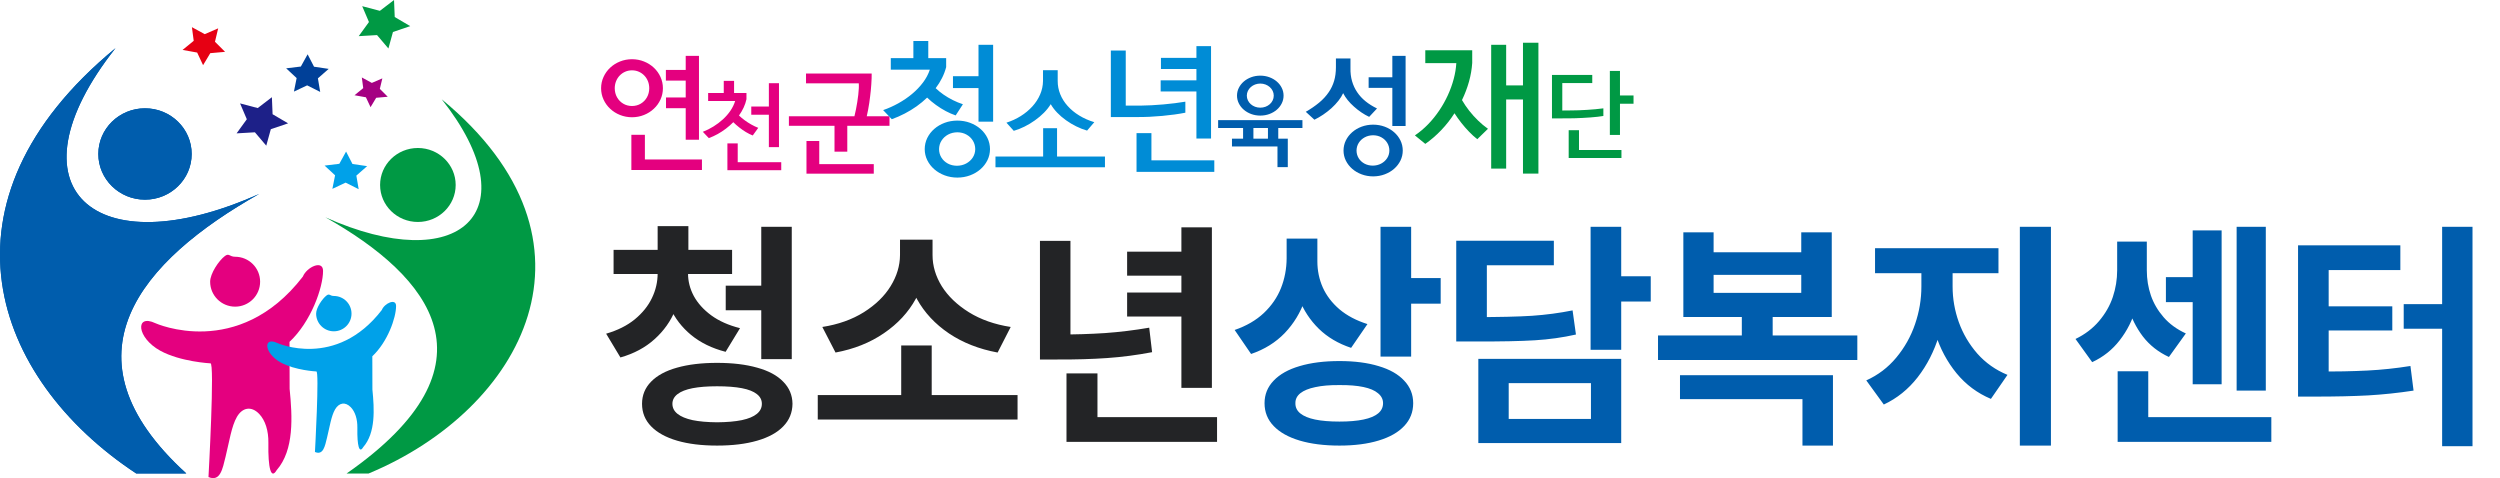 <svg width="366" height="70" viewBox="0 0 366 70" fill="none" xmlns="http://www.w3.org/2000/svg">
<g clip-path="url(#clip0_568_401)">
<path fill-rule="evenodd" clip-rule="evenodd" d="M51.602 24.007L53.749 24.322L52.17 25.708L52.509 27.696L50.598 26.735L48.66 27.648L49.056 25.667L47.522 24.242L49.677 23.981L50.666 22.188L51.602 24.007Z" fill="#00A1E9"/>
<path fill-rule="evenodd" clip-rule="evenodd" d="M39.907 16.724L42.177 18.058L39.648 18.915L38.981 21.328L37.319 19.368L34.635 19.525L36.134 17.457L35.145 15.137L37.733 15.82L39.805 14.232L39.907 16.724Z" fill="#1D2088"/>
<path fill-rule="evenodd" clip-rule="evenodd" d="M57.788 2.492L60.057 3.826L57.529 4.682L56.862 7.098L55.198 5.136L52.516 5.292L54.014 3.224L53.026 0.904L55.614 1.587L57.686 0L57.788 2.492Z" fill="#009944"/>
<path fill-rule="evenodd" clip-rule="evenodd" d="M45.973 9.767L48.118 10.084L46.541 11.469L46.878 13.458L44.967 12.497L43.031 13.409L43.427 11.429L41.891 10.004L44.046 9.741L45.035 7.949L45.973 9.767Z" fill="#004098"/>
<path fill-rule="evenodd" clip-rule="evenodd" d="M29.972 5L31.941 4.15L31.471 6.115L32.952 7.59L30.785 7.783L29.731 9.542L28.865 7.694L26.729 7.308L28.359 5.976L28.096 3.978L29.972 5Z" fill="#E60013"/>
<path fill-rule="evenodd" clip-rule="evenodd" d="M54.436 12.138L55.976 11.473L55.607 13.011L56.765 14.165L55.072 14.315L54.248 15.689L53.571 14.245L51.9 13.943L53.176 12.901L52.971 11.339L54.436 12.138Z" fill="#A50082"/>
<path fill-rule="evenodd" clip-rule="evenodd" d="M64.671 14.538C89.996 35.394 76.51 59.947 53.962 69.321H50.743C73.56 53.405 63.124 40.541 47.633 31.81C67.198 40.585 77.782 31.128 64.671 14.538Z" fill="#009944"/>
<path fill-rule="evenodd" clip-rule="evenodd" d="M61.178 21.666C58.122 21.666 55.645 24.092 55.645 27.081C55.645 30.07 58.122 32.496 61.178 32.496C64.233 32.496 66.711 30.07 66.711 27.081C66.711 24.092 64.233 21.666 61.178 21.666Z" fill="#009944"/>
<path fill-rule="evenodd" clip-rule="evenodd" d="M16.91 7.05C-10.314 29.471 -1.227 55.351 19.947 69.32H27.279C8.391 52.14 20.604 38.164 37.955 28.384C13.788 39.224 0.716 27.541 16.91 7.05Z" fill="#005DAD"/>
<path fill-rule="evenodd" clip-rule="evenodd" d="M21.227 15.854C25 15.854 28.063 18.849 28.063 22.542C28.063 26.235 25.002 29.231 21.227 29.231C17.452 29.231 14.393 26.236 14.393 22.542C14.393 18.847 17.453 15.854 21.227 15.854Z" fill="#005DAD"/>
<path fill-rule="evenodd" clip-rule="evenodd" d="M16.91 7.05C-10.314 29.471 -1.227 55.351 19.947 69.32H27.279C8.391 52.14 20.604 38.164 37.955 28.384C13.788 39.224 0.716 27.541 16.91 7.05Z" fill="#005DAD"/>
<path fill-rule="evenodd" clip-rule="evenodd" d="M21.227 15.854C25 15.854 28.063 18.849 28.063 22.542C28.063 26.235 25.002 29.231 21.227 29.231C17.452 29.231 14.393 26.236 14.393 22.542C14.393 18.847 17.453 15.854 21.227 15.854Z" fill="#005DAD"/>
<path fill-rule="evenodd" clip-rule="evenodd" d="M38.081 41.241C38.081 43.259 36.444 44.894 34.423 44.894C32.403 44.894 30.766 43.259 30.766 41.241C30.766 40.043 32.041 38.142 32.933 37.476C33.543 37.022 33.601 37.589 34.423 37.589C36.444 37.589 38.081 39.224 38.081 41.242V41.241Z" fill="#E4007F"/>
<path fill-rule="evenodd" clip-rule="evenodd" d="M42.383 50.052C45.541 47.095 47.297 42.096 47.295 39.658C47.295 37.99 44.896 39.099 44.338 40.494C34.863 52.784 22.749 47.316 22.749 47.316C19.765 45.896 19.97 49.43 23.472 51.35C26.426 52.969 30.801 53.193 30.801 53.193C31.466 52.862 30.521 69.839 30.521 69.839C32.244 70.573 32.585 68.642 33.021 66.872C33.572 64.636 33.892 62.396 34.684 61.031C35.477 59.664 36.786 59.389 37.942 60.597C38.848 61.542 39.32 63.077 39.291 64.85C39.228 68.565 39.681 70.238 40.497 68.841C43.092 65.871 42.804 60.992 42.401 56.931L42.386 50.05L42.383 50.052Z" fill="#E4007F"/>
<path fill-rule="evenodd" clip-rule="evenodd" d="M51.462 45.916C51.462 47.345 50.302 48.503 48.871 48.503C47.441 48.503 46.281 47.345 46.281 45.916C46.281 45.068 47.185 43.722 47.816 43.25C48.247 42.928 48.29 43.329 48.871 43.329C50.302 43.329 51.462 44.487 51.462 45.916Z" fill="#00A1E9"/>
<path fill-rule="evenodd" clip-rule="evenodd" d="M54.508 52.157C56.745 50.061 57.988 46.522 57.986 44.796C57.986 43.616 56.288 44.4 55.892 45.389C49.183 54.092 40.604 50.22 40.604 50.22C38.491 49.213 38.636 51.717 41.115 53.076C43.208 54.223 46.306 54.381 46.306 54.381C46.777 54.146 46.108 66.17 46.108 66.17C47.327 66.689 47.569 65.322 47.878 64.07C48.267 62.486 48.495 60.9 49.056 59.934C49.619 58.965 50.545 58.772 51.364 59.627C52.005 60.297 52.34 61.383 52.318 62.639C52.272 65.27 52.595 66.454 53.171 65.465C55.009 63.361 54.804 59.907 54.52 57.031L54.508 52.158V52.157Z" fill="#00A1E9"/>
<path d="M100.388 10.241V8.181H102.33V20.455H100.388V15.845H97.503V14.272H100.388V11.796H97.484V10.241H100.388ZM92.526 8.668C93.151 8.672 93.739 8.783 94.283 9.003C94.83 9.22 95.308 9.524 95.722 9.91C96.137 10.299 96.461 10.75 96.693 11.263C96.929 11.775 97.048 12.326 97.051 12.917C97.048 13.507 96.929 14.059 96.693 14.572C96.461 15.083 96.137 15.536 95.722 15.921C95.306 16.31 94.83 16.614 94.283 16.831C93.739 17.051 93.152 17.163 92.526 17.166C91.901 17.163 91.313 17.051 90.768 16.831C90.222 16.614 89.744 16.31 89.329 15.921C88.914 15.536 88.591 15.083 88.358 14.572C88.122 14.06 88.003 13.508 88 12.917C88.003 12.326 88.122 11.776 88.358 11.263C88.591 10.751 88.914 10.299 89.329 9.91C89.745 9.524 90.222 9.22 90.768 9.003C91.312 8.783 91.9 8.672 92.526 8.668ZM92.526 10.296C92.165 10.299 91.831 10.364 91.526 10.501C91.221 10.633 90.954 10.82 90.725 11.059C90.495 11.296 90.319 11.574 90.193 11.89C90.065 12.207 90.001 12.55 89.998 12.918C90.001 13.412 90.114 13.852 90.334 14.244C90.555 14.636 90.853 14.944 91.233 15.172C91.609 15.401 92.043 15.515 92.525 15.521C93.006 15.515 93.439 15.4 93.816 15.172C94.196 14.943 94.496 14.636 94.715 14.244C94.935 13.852 95.048 13.412 95.051 12.918C95.048 12.55 94.985 12.207 94.859 11.89C94.731 11.575 94.554 11.297 94.325 11.059C94.095 10.821 93.828 10.633 93.523 10.501C93.219 10.366 92.886 10.299 92.523 10.296H92.526ZM92.432 19.732V24.884H102.765V23.347H94.412V19.732H92.433H92.432ZM112.562 15.599V12.179H114.043V21.543H112.562V16.799H109.986V15.599H112.562ZM106.491 20.991V24.922H114.374V23.75H108.002V20.991H106.492H106.491ZM105.958 13.614H103.671V14.786H107.627C107.476 15.28 107.246 15.754 106.939 16.207C106.63 16.659 106.263 17.08 105.838 17.471C105.412 17.862 104.949 18.211 104.447 18.52C103.949 18.831 103.428 19.088 102.894 19.297L103.771 20.22C104.215 20.058 104.647 19.859 105.068 19.625C105.49 19.39 105.893 19.127 106.277 18.834C106.663 18.54 107.02 18.227 107.354 17.889C107.614 18.149 107.902 18.404 108.217 18.65C108.531 18.898 108.856 19.126 109.195 19.331C109.533 19.535 109.869 19.703 110.202 19.834L111.008 18.717C110.665 18.581 110.326 18.421 109.989 18.23C109.653 18.041 109.332 17.835 109.025 17.61C108.718 17.385 108.44 17.152 108.188 16.912C108.457 16.532 108.682 16.144 108.87 15.744C109.057 15.347 109.193 14.939 109.282 14.526V13.616H107.469V11.836H105.958V13.616V13.614ZM125.089 17.019C125.169 16.701 125.243 16.363 125.315 16.007C125.387 15.647 125.45 15.289 125.507 14.924C125.565 14.559 125.613 14.208 125.653 13.865C125.691 13.525 125.716 13.212 125.73 12.927C125.742 12.641 125.742 12.397 125.724 12.197H118V10.766H127.613C127.616 10.966 127.613 11.201 127.605 11.473C127.596 11.742 127.579 12.03 127.559 12.335C127.539 12.639 127.513 12.943 127.485 13.245C127.456 13.546 127.424 13.826 127.39 14.089C127.355 14.398 127.312 14.725 127.261 15.068C127.21 15.411 127.153 15.747 127.09 16.082C127.028 16.416 126.962 16.729 126.893 17.017H130.223V18.416H124.043V22.201H122.172V18.416H115.495V17.017H125.09L125.089 17.019ZM118.068 20.639V25.428H127.921V24.029H119.939V20.639H118.068Z" fill="#E4007F"/>
<path d="M143.253 11.16V6.559H145.394V17.813H143.253V12.893H139.514V11.16H143.253ZM140.157 26C140.822 25.997 141.442 25.887 142.017 25.672C142.592 25.456 143.101 25.161 143.537 24.778C143.973 24.397 144.313 23.955 144.562 23.453C144.808 22.952 144.932 22.414 144.937 21.837C144.933 21.249 144.808 20.705 144.562 20.2C144.313 19.696 143.973 19.251 143.537 18.872C143.101 18.491 142.592 18.195 142.017 17.979C141.442 17.766 140.822 17.657 140.157 17.654C139.493 17.657 138.873 17.766 138.298 17.979C137.723 18.195 137.214 18.491 136.778 18.872C136.341 19.251 136.002 19.696 135.752 20.2C135.506 20.705 135.381 21.25 135.378 21.837C135.381 22.414 135.507 22.952 135.752 23.453C136.001 23.955 136.34 24.396 136.778 24.778C137.214 25.16 137.723 25.456 138.298 25.672C138.873 25.887 139.493 25.997 140.157 26ZM142.776 21.837C142.768 22.291 142.647 22.703 142.408 23.069C142.169 23.434 141.847 23.722 141.445 23.938C141.043 24.151 140.594 24.263 140.095 24.267C139.593 24.263 139.142 24.151 138.751 23.938C138.359 23.722 138.047 23.434 137.823 23.069C137.598 22.704 137.48 22.292 137.477 21.837C137.484 21.372 137.602 20.957 137.841 20.585C138.077 20.213 138.395 19.921 138.797 19.702C139.202 19.483 139.652 19.374 140.157 19.366C140.653 19.373 141.1 19.482 141.491 19.702C141.885 19.921 142.197 20.213 142.426 20.585C142.654 20.957 142.772 21.372 142.776 21.837ZM133.716 8.51H130.412V10.203H136.126C135.908 10.856 135.575 11.484 135.126 12.082C134.676 12.68 134.142 13.237 133.526 13.752C132.909 14.267 132.242 14.722 131.517 15.123C130.797 15.524 130.055 15.857 129.291 16.119L130.558 17.454C131.206 17.221 131.832 16.946 132.446 16.627C133.055 16.311 133.638 15.957 134.192 15.565C134.746 15.17 135.258 14.745 135.733 14.287C136.124 14.668 136.554 15.027 137.025 15.366C137.492 15.704 137.973 16.007 138.466 16.268C138.962 16.531 139.443 16.74 139.91 16.896L140.97 15.262C140.461 15.097 139.97 14.89 139.492 14.652C139.014 14.413 138.563 14.147 138.141 13.855C137.716 13.56 137.331 13.245 136.981 12.912C137.338 12.444 137.646 11.953 137.906 11.435C138.169 10.92 138.373 10.382 138.518 9.824V8.51H135.9V6H133.718V8.51H133.716ZM152.715 22.913V18.773H154.752V22.913H161.766V24.485H145.738V22.913H152.715ZM160.201 17.887C159.384 17.637 158.645 17.309 157.985 16.902C157.326 16.499 156.762 16.032 156.295 15.504C155.823 14.98 155.465 14.408 155.217 13.79C154.969 13.173 154.844 12.524 154.847 11.85V10.277H152.697V11.85C152.688 12.543 152.546 13.206 152.272 13.835C152.002 14.468 151.621 15.05 151.138 15.582C150.651 16.116 150.085 16.586 149.441 16.99C148.798 17.393 148.096 17.718 147.342 17.96L148.417 19.154C148.938 19.004 149.463 18.795 149.991 18.534C150.519 18.272 151.025 17.968 151.513 17.62C151.997 17.276 152.44 16.903 152.839 16.5C153.234 16.099 153.565 15.681 153.829 15.25C154.074 15.681 154.389 16.096 154.773 16.495C155.155 16.895 155.586 17.263 156.064 17.604C156.542 17.948 157.045 18.246 157.57 18.504C158.095 18.764 158.62 18.968 159.148 19.119L160.204 17.89L160.201 17.887ZM175.156 8.47V6.758H177.296V20.284H175.156V13.392H169.92V11.758H175.156V10.105H169.962V8.471H175.156V8.47ZM173.536 14.885C173.065 14.964 172.556 15.037 172.012 15.107C171.468 15.174 170.907 15.233 170.329 15.287C169.751 15.336 169.172 15.379 168.601 15.409C168.026 15.44 167.475 15.456 166.949 15.463H164.809V7.395H162.627V17.136H166.429C167.036 17.139 167.655 17.129 168.289 17.099C168.919 17.069 169.549 17.023 170.169 16.967C170.789 16.91 171.388 16.841 171.957 16.762C172.529 16.682 173.054 16.596 173.536 16.499V14.885ZM166.388 19.486V25.164H177.774V23.471H168.569V19.487H166.387L166.388 19.486Z" fill="#008CD6"/>
<path d="M181.988 18.743H178.334V17.585H190.676V18.743H187.138V20.301H188.533V24.466H187.022V21.447H180.361V20.302H181.987V18.744L181.988 18.743ZM183.499 18.743V20.301H185.628V18.743H183.499ZM187.915 13.999C187.913 14.405 187.825 14.785 187.647 15.137C187.472 15.489 187.23 15.799 186.919 16.066C186.607 16.335 186.245 16.541 185.835 16.694C185.422 16.846 184.981 16.921 184.506 16.924C184.031 16.922 183.59 16.846 183.178 16.694C182.768 16.541 182.406 16.335 182.094 16.066C181.782 15.799 181.54 15.489 181.365 15.137C181.188 14.786 181.099 14.407 181.097 13.999C181.099 13.592 181.188 13.213 181.365 12.861C181.541 12.509 181.783 12.199 182.094 11.932C182.406 11.663 182.768 11.457 183.178 11.305C183.59 11.152 184.031 11.077 184.506 11.074C184.981 11.076 185.422 11.152 185.835 11.305C186.245 11.457 186.607 11.663 186.919 11.932C187.231 12.199 187.473 12.509 187.647 12.861C187.825 13.212 187.913 13.591 187.915 13.999ZM184.506 15.764C184.778 15.762 185.031 15.718 185.269 15.628C185.507 15.539 185.715 15.415 185.897 15.254C186.077 15.094 186.219 14.907 186.322 14.693C186.425 14.479 186.475 14.249 186.477 13.999C186.475 13.753 186.424 13.524 186.322 13.309C186.219 13.097 186.078 12.909 185.897 12.748C185.715 12.588 185.507 12.46 185.269 12.371C185.032 12.281 184.778 12.235 184.506 12.233C184.235 12.235 183.981 12.281 183.743 12.371C183.507 12.46 183.298 12.587 183.115 12.748C182.936 12.909 182.794 13.097 182.691 13.309C182.587 13.523 182.537 13.753 182.535 13.999C182.537 14.249 182.588 14.479 182.691 14.693C182.794 14.907 182.935 15.094 183.115 15.254C183.298 15.415 183.507 15.539 183.743 15.628C183.981 15.718 184.235 15.762 184.506 15.764ZM203.838 11.307V8.179H205.78V18.447H203.838V12.861H200.368V11.307H203.838ZM201.594 15.88C200.963 15.573 200.404 15.224 199.916 14.829C199.429 14.434 199.021 13.992 198.69 13.495C198.358 13.007 198.109 12.467 197.939 11.88C197.769 11.292 197.694 10.657 197.709 9.969V8.559H195.579V9.842C195.579 10.58 195.491 11.246 195.315 11.842C195.138 12.435 194.881 12.982 194.541 13.476C194.155 14.048 193.677 14.569 193.109 15.036C192.543 15.503 191.896 15.949 191.167 16.368L192.43 17.525C192.849 17.323 193.269 17.079 193.697 16.794C194.122 16.507 194.53 16.191 194.92 15.844C195.309 15.489 195.653 15.124 195.948 14.747C196.243 14.374 196.473 14.003 196.637 13.638C196.807 13.976 197.026 14.311 197.293 14.644C197.56 14.979 197.871 15.298 198.221 15.608C198.563 15.916 198.922 16.2 199.299 16.452C199.675 16.708 200.056 16.925 200.446 17.108L201.595 15.879L201.594 15.88ZM201.029 25.823C201.632 25.82 202.194 25.721 202.716 25.524C203.238 25.329 203.7 25.061 204.096 24.715C204.491 24.369 204.8 23.967 205.025 23.513C205.249 23.057 205.361 22.569 205.365 22.045C205.361 21.511 205.249 21.017 205.025 20.56C204.799 20.102 204.491 19.698 204.096 19.355C203.7 19.009 203.238 18.74 202.716 18.544C202.194 18.351 201.632 18.252 201.029 18.249C200.426 18.252 199.863 18.351 199.342 18.544C198.82 18.74 198.358 19.008 197.962 19.355C197.567 19.698 197.258 20.102 197.031 20.56C196.808 21.017 196.695 21.511 196.692 22.045C196.695 22.569 196.808 23.057 197.031 23.513C197.258 23.967 197.565 24.369 197.962 24.715C198.358 25.061 198.82 25.33 199.342 25.524C199.863 25.721 200.426 25.82 201.029 25.823ZM203.405 22.044C203.399 22.457 203.289 22.83 203.072 23.162C202.855 23.493 202.563 23.755 202.199 23.951C201.834 24.143 201.425 24.245 200.972 24.249C200.516 24.245 200.108 24.143 199.753 23.951C199.398 23.755 199.115 23.493 198.911 23.162C198.706 22.83 198.6 22.457 198.596 22.044C198.603 21.622 198.709 21.246 198.926 20.908C199.14 20.57 199.429 20.305 199.793 20.106C200.161 19.907 200.57 19.808 201.029 19.802C201.479 19.808 201.883 19.907 202.238 20.106C202.596 20.305 202.879 20.57 203.087 20.908C203.294 21.246 203.401 21.622 203.404 22.044H203.405Z" fill="#005DAD"/>
<path d="M222.964 12.503V6.261H225.224V25.417H222.964V14.562H220.502V24.688H218.309V6.561H220.502V12.503H222.964ZM215.534 9.2C215.475 10.115 215.318 11.03 215.061 11.95C214.803 12.865 214.464 13.767 214.035 14.649C214.336 15.175 214.687 15.694 215.09 16.209C215.493 16.721 215.929 17.203 216.395 17.654C216.862 18.108 217.343 18.508 217.838 18.855L216.272 20.378C215.865 20.061 215.467 19.696 215.071 19.284C214.672 18.873 214.292 18.436 213.93 17.976C213.567 17.515 213.24 17.05 212.937 16.581C212.363 17.475 211.714 18.301 210.994 19.056C210.271 19.813 209.495 20.483 208.663 21.065L207.142 19.821C207.843 19.345 208.492 18.798 209.092 18.176C209.692 17.554 210.233 16.881 210.718 16.159C211.206 15.437 211.624 14.686 211.978 13.909C212.333 13.13 212.616 12.347 212.824 11.557C213.033 10.77 213.16 9.997 213.205 9.244H208.663V7.356H215.533V9.201L215.534 9.2ZM237.164 13.972H239.149V15.185H237.164V19.75H235.682V10.386H237.164V13.972ZM229.655 19.061V23.129H237.38V21.956H231.165V19.061H229.654H229.655ZM234.733 15.862V16.979C234.505 17.021 234.226 17.059 233.903 17.094C233.577 17.13 233.227 17.161 232.853 17.191C232.48 17.219 232.103 17.242 231.728 17.262C231.352 17.282 230.999 17.296 230.671 17.308C230.343 17.319 230.062 17.323 229.827 17.323L227.209 17.337V10.966H233.107V12.165H228.719V16.179L230.071 16.165C230.395 16.165 230.75 16.158 231.138 16.144C231.524 16.131 231.927 16.112 232.341 16.085C232.758 16.06 233.168 16.027 233.575 15.991C233.983 15.955 234.368 15.911 234.73 15.862H234.733Z" fill="#009944"/>
<path d="M99.865 40.027C99.865 41.938 99.531 43.719 98.863 45.371C98.195 47.012 97.182 48.441 95.822 49.66C94.475 50.879 92.811 51.77 90.83 52.332L88.738 48.852C90.402 48.371 91.797 47.674 92.922 46.76C94.047 45.834 94.885 44.797 95.436 43.648C95.998 42.488 96.279 41.281 96.279 40.027V38.815H99.865V40.027ZM100.727 40.027C100.727 41.176 101.008 42.277 101.57 43.332C102.145 44.387 102.994 45.33 104.119 46.162C105.256 46.994 106.662 47.621 108.338 48.043L106.229 51.506C104.236 50.99 102.555 50.17 101.184 49.045C99.824 47.92 98.799 46.584 98.107 45.037C97.428 43.49 97.088 41.82 97.088 40.027V38.815H100.727V40.027ZM107.178 40.115H89.828V36.582H107.178V40.115ZM100.779 37.988H96.279V33.102H100.779V37.988ZM112.504 45.424H106.246V41.82H112.504V45.424ZM115.914 52.578H111.449V33.207H115.914V52.578ZM104.98 53.123C107.242 53.123 109.199 53.357 110.852 53.826C112.516 54.283 113.787 54.969 114.666 55.883C115.557 56.785 116.008 57.863 116.02 59.117C116.008 60.406 115.557 61.508 114.666 62.422C113.787 63.336 112.516 64.033 110.852 64.514C109.199 64.994 107.242 65.234 104.98 65.234C102.719 65.234 100.768 64.994 99.127 64.514C97.486 64.033 96.221 63.336 95.33 62.422C94.439 61.508 93.994 60.406 93.994 59.117C93.994 57.863 94.434 56.785 95.312 55.883C96.203 54.969 97.469 54.283 99.109 53.826C100.762 53.357 102.719 53.123 104.98 53.123ZM104.98 56.551C103.562 56.551 102.367 56.645 101.395 56.832C100.434 57.02 99.701 57.307 99.197 57.693C98.693 58.08 98.441 58.555 98.441 59.117C98.441 59.703 98.693 60.195 99.197 60.594C99.701 60.992 100.434 61.297 101.395 61.508C102.367 61.707 103.562 61.812 104.98 61.824C106.422 61.812 107.629 61.707 108.602 61.508C109.586 61.297 110.318 60.992 110.799 60.594C111.291 60.195 111.537 59.703 111.537 59.117C111.537 58.543 111.291 58.068 110.799 57.693C110.318 57.307 109.592 57.02 108.619 56.832C107.646 56.645 106.434 56.551 104.98 56.551ZM148.97 61.42H119.72V57.834H148.97V61.42ZM136.402 58.783H131.937V50.574H136.402V58.783ZM135.699 37.355C135.699 39.641 135.154 41.773 134.064 43.754C132.986 45.723 131.433 47.398 129.406 48.781C127.39 50.164 125.029 51.107 122.322 51.611L120.388 47.867C122.72 47.504 124.747 46.783 126.47 45.705C128.193 44.615 129.499 43.344 130.39 41.891C131.292 40.426 131.749 38.914 131.761 37.355V35.088H135.699V37.355ZM136.525 37.355C136.525 38.926 136.976 40.443 137.878 41.908C138.792 43.361 140.111 44.627 141.833 45.705C143.568 46.783 145.613 47.504 147.968 47.867L146.052 51.611C143.333 51.107 140.96 50.176 138.933 48.816C136.906 47.445 135.347 45.775 134.257 43.807C133.167 41.826 132.628 39.676 132.64 37.355V35.088H136.525V37.355ZM177.421 56.779H172.956V33.277H177.421V56.779ZM174.467 40.361H165.01V36.846H174.467V40.361ZM178.176 64.689H156.134V61.068H178.176V64.689ZM160.669 62.879H156.134V54.67H160.669V62.879ZM156.714 50.381H152.249V35.264H156.714V50.381ZM154.815 48.975C157.311 48.975 159.626 48.904 161.759 48.764C163.903 48.611 166.065 48.348 168.245 47.973L168.667 51.559C166.452 51.98 164.255 52.268 162.075 52.42C159.907 52.572 157.487 52.643 154.815 52.631H152.249V48.975H154.815ZM174.467 46.338H165.01V42.822H174.467V46.338Z" fill="#232426"/>
<path d="M192.02 37.83C192.02 40.01 191.691 42.031 191.035 43.895C190.391 45.758 189.406 47.381 188.082 48.764C186.758 50.135 185.117 51.154 183.16 51.822L180.752 48.307C182.463 47.721 183.887 46.895 185.024 45.828C186.16 44.75 186.998 43.531 187.537 42.172C188.076 40.812 188.352 39.365 188.363 37.83V34.93H192.02V37.83ZM192.863 38.27C192.863 39.617 193.127 40.889 193.654 42.084C194.193 43.279 195.008 44.346 196.098 45.283C197.199 46.209 198.565 46.93 200.193 47.445L197.803 50.926C195.928 50.305 194.352 49.373 193.074 48.131C191.797 46.877 190.836 45.412 190.191 43.736C189.547 42.06 189.231 40.238 189.242 38.27V34.93H192.863V38.27ZM206.592 52.209H202.109V33.207H206.592V52.209ZM210.916 44.457H205.326V40.713H210.916V44.457ZM196.098 52.859C198.301 52.859 200.211 53.105 201.828 53.598C203.457 54.078 204.705 54.787 205.572 55.725C206.451 56.65 206.891 57.752 206.891 59.029C206.891 60.33 206.451 61.443 205.572 62.369C204.705 63.295 203.457 64.004 201.828 64.496C200.211 64.988 198.301 65.234 196.098 65.234C193.859 65.234 191.914 64.988 190.262 64.496C188.621 64.004 187.356 63.295 186.465 62.369C185.574 61.443 185.129 60.33 185.129 59.029C185.129 57.752 185.574 56.65 186.465 55.725C187.356 54.787 188.621 54.078 190.262 53.598C191.914 53.105 193.859 52.859 196.098 52.859ZM196.098 56.375C194.703 56.363 193.525 56.463 192.565 56.674C191.604 56.873 190.871 57.172 190.367 57.57C189.875 57.969 189.635 58.455 189.647 59.029C189.635 59.627 189.875 60.125 190.367 60.523C190.859 60.922 191.58 61.221 192.529 61.42C193.49 61.619 194.68 61.719 196.098 61.719C197.492 61.719 198.664 61.619 199.613 61.42C200.563 61.221 201.277 60.922 201.758 60.523C202.238 60.125 202.479 59.627 202.479 59.029C202.479 58.455 202.232 57.969 201.74 57.57C201.26 57.16 200.545 56.855 199.596 56.656C198.647 56.457 197.481 56.363 196.098 56.375ZM237.345 51.207H232.863V33.207H237.345V51.207ZM241.669 44.141H236.08V40.449H241.669V44.141ZM215.882 46.426C219.445 46.426 222.246 46.361 224.285 46.232C226.324 46.092 228.304 45.828 230.226 45.441L230.718 48.975C228.796 49.408 226.792 49.69 224.706 49.818C222.621 49.947 219.679 50.006 215.882 49.994H213.193V46.426H215.882ZM227.484 38.832H217.675V48.535H213.193V35.246H227.484V38.832ZM237.345 64.865H216.427V52.543H237.345V64.865ZM220.874 61.332H232.915V56.094H220.874V61.332ZM271.913 52.701H242.733V49.115H271.913V52.701ZM259.52 49.906H255.003V44.949H259.52V49.906ZM268.345 65.234H263.88V58.432H245.95V54.934H268.345V65.234ZM250.872 36.934H263.704V34.016H268.169V46.408H246.442V34.016H250.872V36.934ZM263.704 42.875V40.238H250.872V42.875H263.704ZM284.93 41.943C284.918 44.463 284.561 46.865 283.858 49.15C283.154 51.435 282.117 53.463 280.746 55.232C279.375 56.99 277.723 58.32 275.789 59.223L273.223 55.69C274.945 54.916 276.41 53.803 277.617 52.35C278.836 50.885 279.75 49.256 280.36 47.463C280.981 45.658 281.291 43.818 281.291 41.943V38.217H284.93V41.943ZM285.861 41.943C285.861 43.736 286.166 45.482 286.776 47.182C287.385 48.869 288.287 50.398 289.483 51.77C290.69 53.129 292.16 54.166 293.895 54.881L291.469 58.397C289.488 57.565 287.813 56.316 286.442 54.652C285.07 52.977 284.039 51.049 283.348 48.869C282.656 46.69 282.317 44.381 282.328 41.943V38.217H285.861V41.943ZM292.576 39.992H274.506V36.336H292.576V39.992ZM300.258 65.234H295.705V33.207H300.258V65.234ZM322.24 44.228H317.089V40.572H322.24V44.228ZM331.714 57.184H327.443V33.207H331.714V57.184ZM325.246 56.252H321.009V33.734H325.246V56.252ZM332.523 64.689H310.023V61.068H332.523V64.689ZM314.505 63.301H310.023V54.353H314.505V63.301ZM313.468 39.57C313.457 41.527 313.199 43.379 312.695 45.125C312.191 46.871 311.4 48.435 310.322 49.818C309.255 51.201 307.914 52.268 306.296 53.018L303.853 49.625C305.236 48.957 306.384 48.084 307.298 47.006C308.224 45.916 308.898 44.738 309.32 43.473C309.742 42.207 309.953 40.906 309.953 39.57V35.369H313.468V39.57ZM314.294 39.57C314.294 40.871 314.494 42.102 314.892 43.262C315.291 44.41 315.912 45.471 316.755 46.443C317.599 47.416 318.683 48.207 320.007 48.816L317.529 52.262C315.982 51.547 314.71 50.545 313.714 49.256C312.73 47.955 312.003 46.49 311.535 44.861C311.078 43.232 310.855 41.469 310.867 39.57V35.369H314.294V39.57ZM361.975 65.322H357.528V33.207H361.975V65.322ZM358.073 48.131H351.903V44.527H358.073V48.131ZM338.983 54.406C341.96 54.406 344.491 54.353 346.577 54.248C348.663 54.143 350.766 53.92 352.888 53.58L353.345 57.184C351.118 57.523 348.903 57.758 346.7 57.887C344.497 58.004 341.925 58.062 338.983 58.062H336.434V54.406H338.983ZM351.411 39.535H340.917V55.549H336.434V35.914H351.411V39.535ZM350.233 48.377H339.915V44.844H350.233V48.377Z" fill="#005DAD"/>
</g>
<defs>
<clipPath id="clip0_568_401">
<rect width="366" height="70" fill="white"/>
</clipPath>
</defs>
</svg>
